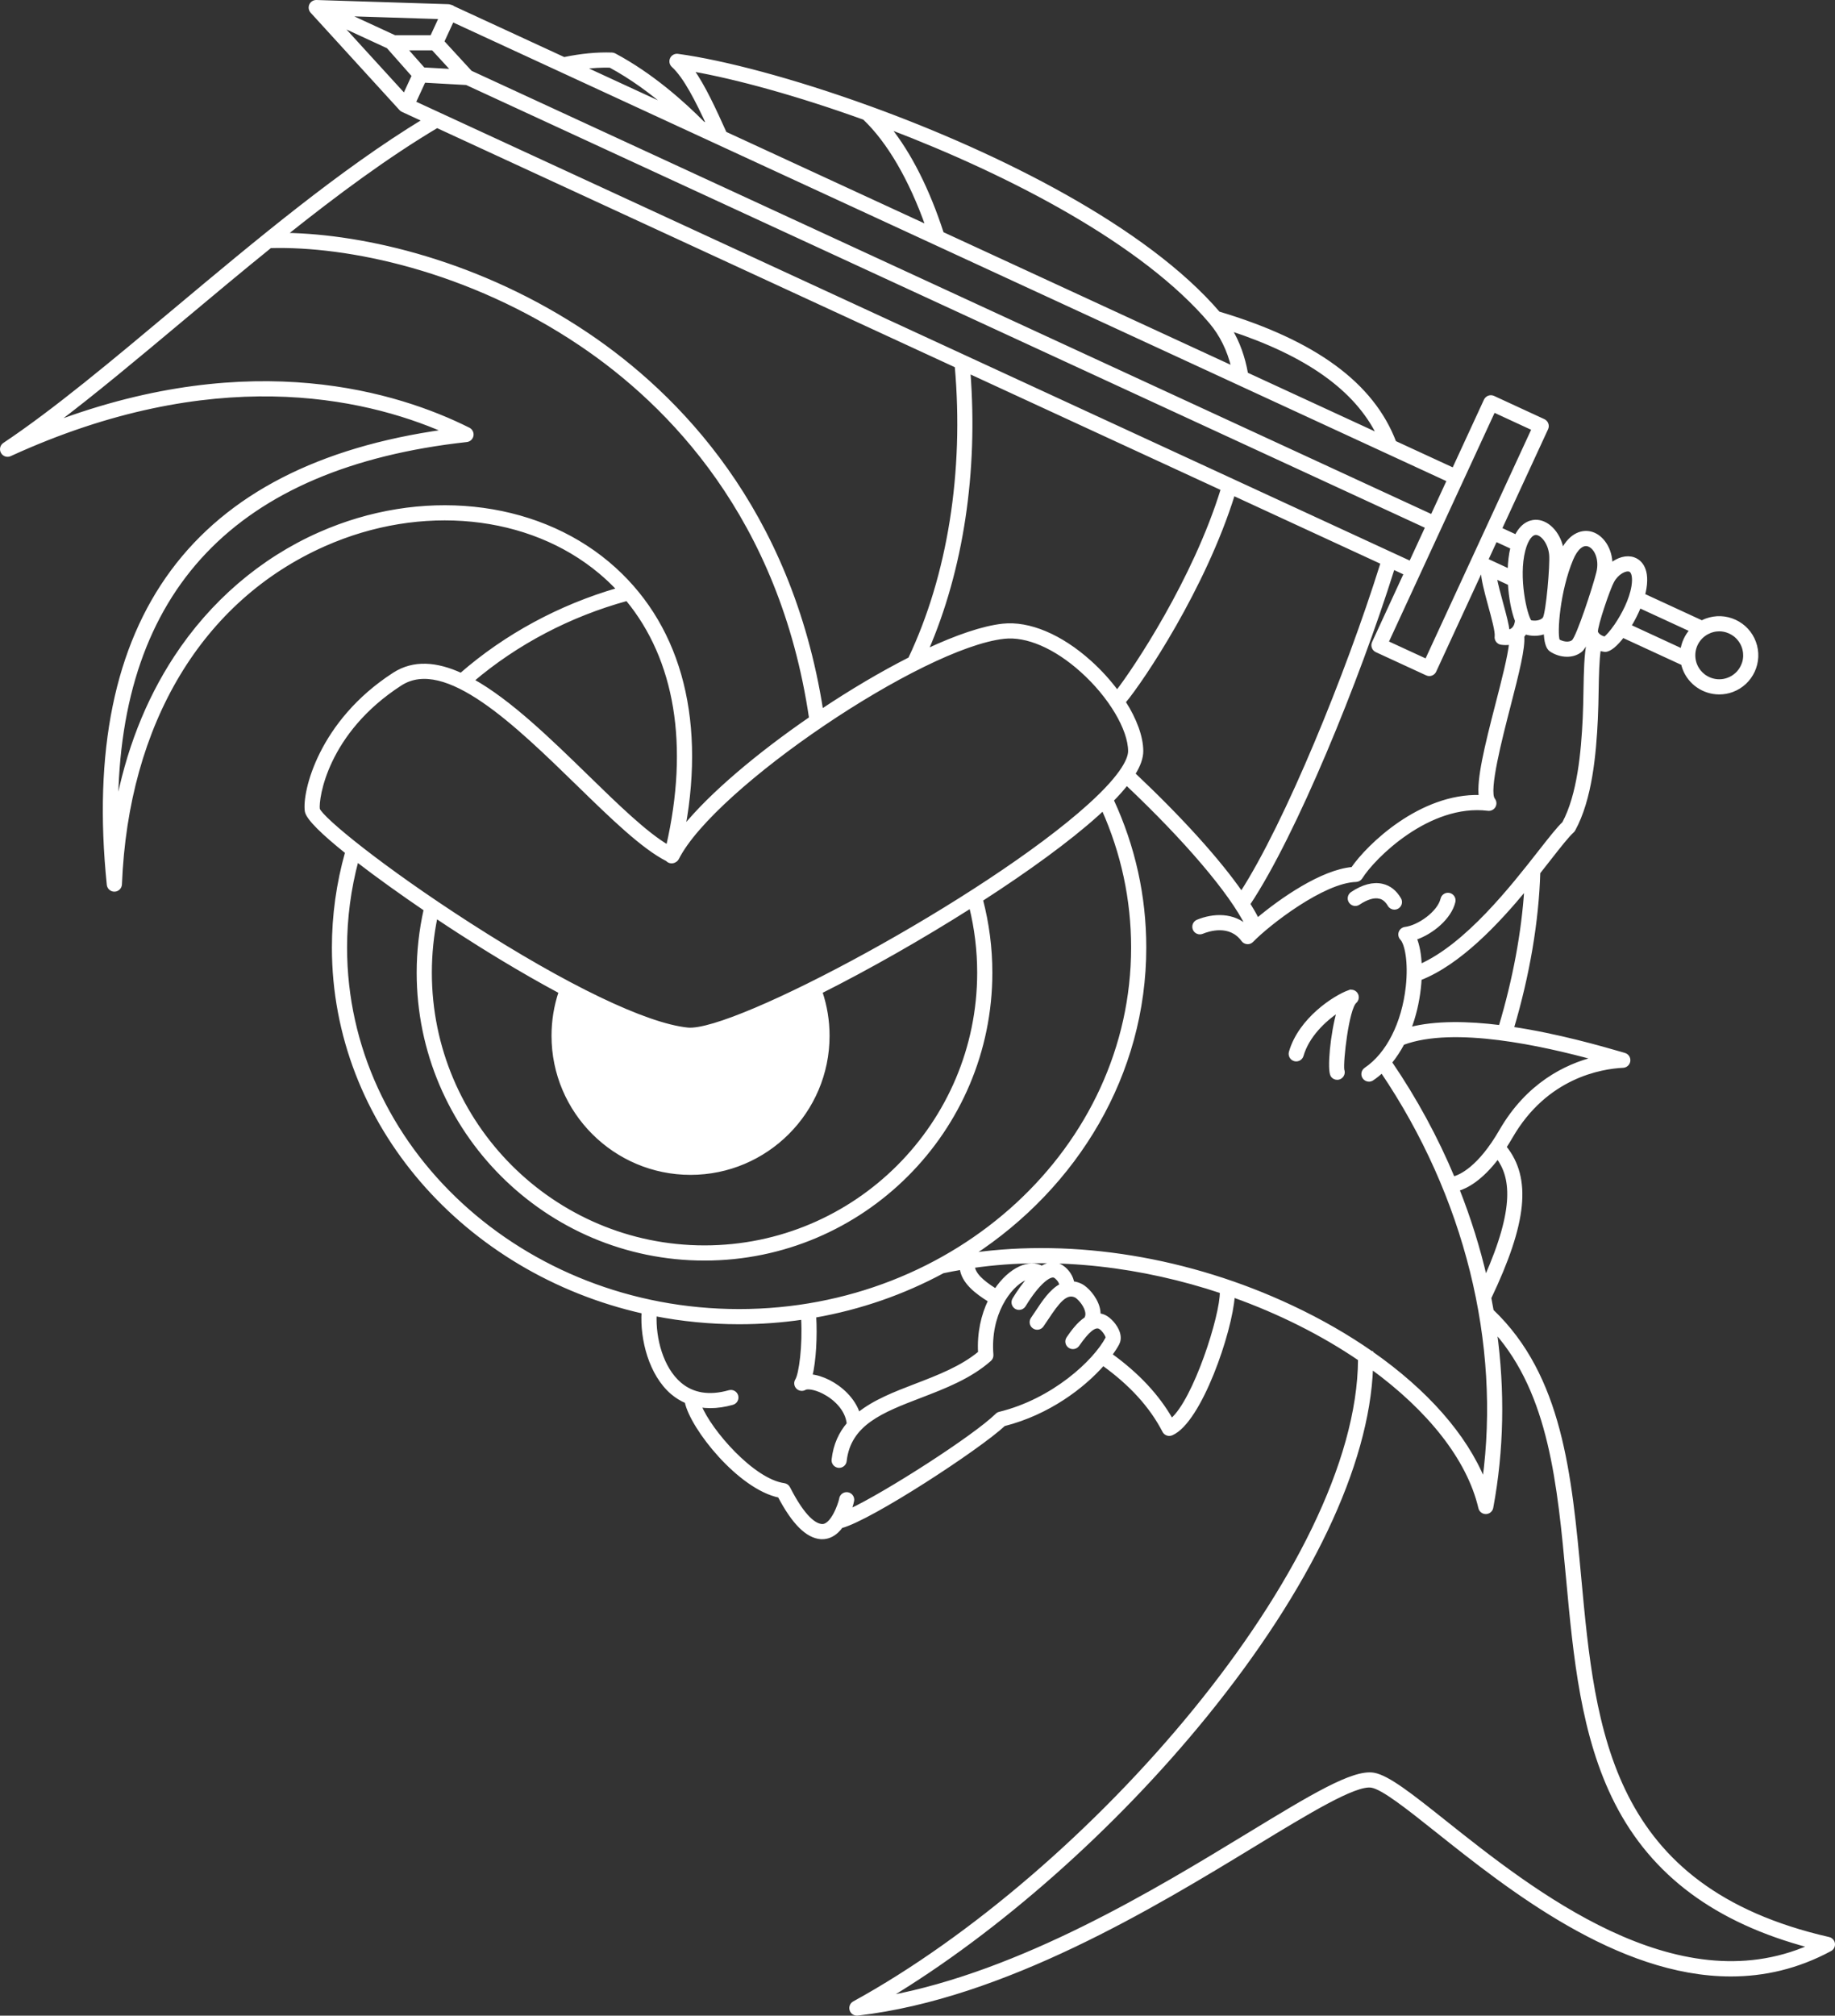 <?xml version="1.0" encoding="UTF-8"?>
<svg xmlns="http://www.w3.org/2000/svg" id="Layer_2" viewBox="0 0 604.78 664.18">
  <rect x="0" y="0" width="604.78" height="664.18" fill="#333333" stroke="none"/>
  <defs>
    <style>.cls-1{fill:#ffffff;stroke:#ffffff;stroke-miterlimit:10;}</style>
  </defs>
  <g id="feesh">
    <g>
      <path class="cls-1" d="m602.73,638.76c-72.62-16.6-77.43-68.56-82.08-118.82-3.16-34.15-6.17-66.43-28.87-88.03-.24-1.41-.5-2.83-.78-4.24,11.8-24.75,13.31-39.36,5.01-49.71.68-1.05,1.37-2.16,2.07-3.37,11.49-19.91,29.6-22.89,36.86-23.24.97-.05,1.77-.8,1.88-1.77.12-.97-.49-1.88-1.43-2.15l-.87-.26c-6.87-1.98-21.06-6.09-36.08-8.33,5.23-17.61,8.23-35.31,8.7-51.3h0c1.22-1.55,2.37-3.02,3.45-4.39,3.4-4.35,6.1-7.78,7.7-9.21.17-.15.31-.33.42-.53,5.51-10.04,6.86-24.8,7.41-36.53.15-3.12.21-6.27.26-9.31.09-5.11.19-9.98.72-13.67.59.19,1.18.33,1.75.39.06.01.12.01.19.01,1.54,0,3.69-1.88,5.81-4.67l19.7,9.09c.12.5.25,1,.43,1.49,1.85,5.01,6.6,8.11,11.65,8.11,1.41,0,2.86-.24,4.27-.76,6.41-2.36,9.7-9.5,7.34-15.91-1.14-3.11-3.43-5.58-6.43-6.97-3.01-1.39-6.37-1.52-9.48-.38-.49.18-.96.4-1.42.64l-19.25-8.89c.2-.76.37-1.49.48-2.2,1.17-7.23-2.22-9.22-3.73-9.74-2.34-.8-5.15.02-7.47,1.93,0-5.15-2.85-9.16-6.18-10.26-2.97-.99-7.01.05-9.84,5.63-.82-5.16-4.32-9.3-8.26-9.62-1.48-.12-4.71.23-6.99,4.87l-5.17-2.39,15.26-33.04c.22-.48.25-1.03.06-1.53-.18-.5-.55-.9-1.03-1.13l-16.59-7.66c-1.01-.46-2.19-.02-2.66.98l-10.51,22.77-19.35-8.93c-7.29-19.17-26.29-33.12-58.05-42.6-23.96-27.95-72.21-52.14-114.83-67.61-.12-.06-.24-.1-.37-.13-24.99-9.06-48.02-15.11-63.04-17.15-.86-.12-1.71.34-2.08,1.13-.37.8-.18,1.74.47,2.33,4,3.63,7.99,11.59,11.67,19.58l-1.71-.79c-6.66-6.73-17.05-15.98-29.18-22.44-.27-.15-.57-.23-.87-.24-4.94-.17-10.25.35-15.79,1.51L149.45,2.49c-.13-.1-.27-.2-.43-.27-.16-.08-.32-.12-.49-.15h-.01c-.24-.12-.5-.18-.77-.19l-43.46-1.38c-.8-.02-1.54.43-1.88,1.16-.33.74-.2,1.6.34,2.19l29.28,32.08c.18.2.4.36.64.47l7.01,3.24c-27.21,16.56-55.1,39.9-82.11,62.51-20.34,17.03-39.56,33.12-56.18,44.21-.87.58-1.14,1.73-.63,2.64.5.91,1.63,1.28,2.57.84,66.69-30.52,116.38-19.42,143.12-7.8-82.48,11.51-119.73,61.76-110.75,149.48.11,1.02.97,1.79,1.99,1.79h.06c1.05-.03,1.9-.87,1.94-1.92,2.13-53.15,26.65-93.93,67.28-111.9,31.82-14.07,67.49-10.49,90.86,9.13,2.09,1.75,4.05,3.61,5.89,5.56-19.23,5.56-37.05,15.2-51.79,28.05-8.01-3.65-15.55-4.36-22.1-.13-24.41,15.77-29.77,38.95-28.87,45.17.35,2.42,5.74,7.53,13.29,13.57-2.88,10.19-4.36,20.74-4.36,31.38,0,58.09,43.56,106.95,102.06,120.13-.55,9,2.42,20.54,9.53,26.63,1.44,1.23,3.01,2.19,4.69,2.92,1.81,8.69,17.47,28.36,30.65,31.09,4.67,8.88,9.18,13.36,13.76,13.69.15,0,.3,0,.45,0,1.74,0,3.42-.71,4.88-2.08.51-.47.97-1,1.39-1.57,9.65-2.52,45.33-25.85,53.6-33.59,14.75-3.74,26.16-12.52,32.67-19.93,9.21,6.64,15.77,13.87,20.02,22.06.36.69,1.05,1.08,1.78,1.08.26,0,.52-.05.78-.16,9.41-3.98,19.54-33.77,20.31-45.48,15.33,5.47,29.5,12.63,41.62,20.88-.32,68.26-89.13,169.5-166.63,212.03-.84.46-1.23,1.44-.94,2.36.26.83,1.04,1.39,1.9,1.39.08,0,.16,0,.23-.01,48.33-5.54,97.94-35.74,130.78-55.73,17.87-10.88,33.31-20.28,38.64-19.37,3.76.63,12.05,7.23,21.65,14.87,23.6,18.77,59.49,47.33,96.75,47.33,10.9,0,21.92-2.45,32.77-8.3.74-.39,1.15-1.2,1.04-2.03-.11-.82-.73-1.49-1.54-1.68Zm-39.64-430.43v-.02c.21-.09.41-.18.62-.26.14-.05.27-.09.41-.12.13-.06.26-.09.4-.12.69-.19,1.4-.28,2.1-.28,1.11,0,2.21.22,3.26.68.08.02.17.06.25.1.04.02.09.04.13.07.02,0,.04.01.06.03.14.06.28.13.41.22.09.03.17.08.24.14.15.08.29.17.43.28.08.04.16.1.24.17.22.15.43.32.62.51.31.27.59.56.83.88.16.17.29.34.4.52.06.08.11.15.15.23.06.08.11.15.15.23.03.04.05.08.07.12.11.18.21.36.3.55.01.02.01.03.02.04.11.22.2.45.29.68.01.02.01.03.02.05,0,.01.01.02.01.03.08.23.16.45.22.68.06.21.11.43.14.64.02.1.04.19.05.28.03.17.05.34.07.52v.08c.02.22.03.44.03.66,0,.17,0,.33,0,.5-.02.27-.05.54-.09.8-.03.16-.06.33-.09.5-.04.15-.07.29-.11.44-.05.15-.09.29-.14.44-.12.35-.27.69-.43,1.02-.05.11-.11.22-.17.33-.18.32-.36.64-.58.93-.16.22-.33.43-.51.64-.02.02-.04.04-.05.06-.17.18-.34.36-.52.52-.02.01-.03.03-.05.05-.18.16-.38.32-.58.47-.2.15-.4.29-.61.43-.04.02-.08.05-.12.07-.45.27-.93.5-1.44.69-.23.09-.47.16-.71.23-.24.06-.48.12-.71.16-.07.01-.13.02-.19.03-.19.03-.37.05-.56.07h-.01c-.23.02-.47.03-.71.03-.19,0-.38-.01-.57-.02-.11-.01-.23-.02-.34-.03-.89-.1-1.78-.34-2.62-.73h-.01c-.24-.12-.47-.24-.7-.38-.04-.01-.07-.03-.11-.06-.18-.11-.36-.22-.53-.34-.16-.11-.31-.23-.45-.36-.21-.16-.41-.34-.6-.54-.2-.19-.38-.39-.54-.6-.1-.1-.18-.2-.25-.31-.04-.05-.08-.09-.1-.14-.09-.11-.17-.23-.24-.35-.04-.06-.08-.12-.11-.18-.04-.05-.07-.1-.09-.15-.07-.11-.14-.24-.2-.36-.08-.15-.15-.3-.22-.46-.07-.16-.14-.32-.2-.49h0c-.05-.14-.09-.27-.13-.39-.03-.08-.05-.16-.07-.24-.2-.72-.31-1.48-.31-2.26,0-3.37,1.99-6.28,4.86-7.61Zm-73.48,212.79c-2.27-9.85-5.32-19.6-9.1-29.17,2.87-.85,7.64-3.35,13.1-10.57,4.59,6.3,6.4,16.29-4,39.74Zm35.82-72.36c-9.36,2.37-21.93,8.44-30.82,23.83-7.04,12.19-13.22,14.97-15.62,15.6-5.51-13.19-12.44-25.99-20.72-38.12,1.52-1.86,2.9-3.95,4.11-6.23,16.86-6.33,46.45.42,63.05,4.92Zm-31-10.47c-10.57-1.32-21.25-1.55-29.83.67,1.57-4.1,2.67-8.62,3.19-13.42.12-1.02.19-2.03.24-3.02,12.94-5.05,25.4-18.28,34.86-29.73-.91,14.39-3.81,29.98-8.46,45.5Zm45.94-138.43l16.98,7.83c-.8.9-1.47,1.92-1.99,3.05-.52,1.12-.86,2.29-1.03,3.48l-17.2-7.95c1.22-2.01,2.35-4.22,3.24-6.41Zm-8.86-8.33c1.47-2.68,4.17-4.13,5.6-3.64,1.13.4,1.55,2.43,1.08,5.33-.71,4.44-3.24,9.28-5.56,12.7-.03.03-.05.07-.07.11-1.48,2.15-2.87,3.72-3.65,4.23-1.17-.23-2.47-1.02-2.77-2.04-.12-2.09,4.02-14.25,5.37-16.69Zm-13.51-7.25c1.5-3.59,3.56-5.35,5.5-4.71,2.4.8,4.22,4.64,3.12,9.1-1.22,4.92-6.48,20.91-8.12,22.6-1.39,1.13-3.63.6-4.93-.2-.93-2.53.07-16.38,4.43-26.79Zm-15.79-2.92c.94-3.63,2.49-5.71,4.13-5.58,1.95.16,4.37,3.07,4.73,6.99.31,3.45-1.02,19.09-2.14,21-.94,1.2-3,1.47-4.6,1.06-1.59-2.11-4.4-14.64-2.12-23.47Zm-2.4,23.17c-.07.77-.34,2.03-1.27,2.81-.4.34-.9.56-1.5.66-.25-2.19-1.04-5.22-2.16-9.31-.74-2.69-1.64-6.01-2.08-8.48l4.68,2.16c.27,4.59,1.12,9.07,2.33,12.16Zm-11.94,57.93c-19.65-.6-36.92,16.12-42.14,23.72-10.11.89-23.53,10.26-31.2,16.7-.07-.05-.13-.11-.2-.16-.76-1.52-1.7-3.14-2.77-4.86,15.24-22.85,36.05-73.81,47.48-110.24.05-.16.09-.31.14-.47l3.99,1.85-10.51,22.77c-.22.48-.24,1.03-.06,1.53s.56.9,1.04,1.13l16.59,7.65c.27.13.55.19.83.19.76,0,1.48-.43,1.82-1.16l15.26-33.05.42.19c.09,2.61,1.05,6.34,2.46,11.49,1.03,3.76,2.31,8.44,2.09,9.95-.08.53.06,1.07.38,1.5.32.42.8.7,1.33.77.5.07.97.1,1.42.1.59,0,1.13-.05,1.63-.15-.42,4.33-2.6,12.77-4.42,19.83-3.81,14.74-6.29,25.08-5.58,30.72Zm-117.36-31.14c5.95-7.1,26.36-37.48,36.01-68.48l48.99,22.62c-.1.32-.19.64-.29.96-11.12,35.43-31.12,84.64-46.07,107.82-7.45-10.75-19.83-24.47-35.48-39.23,1.75-2.82,2.63-5.31,2.63-7.5,0-4.69-2.14-10.44-5.79-16.19Zm-51.18-108.73l83.53,38.56c-9.23,30-29,59.52-34.68,66.78-2.54-3.43-5.56-6.79-8.98-9.85-9.59-8.61-20.05-13.01-28.7-12.07-6.6.72-15.34,3.74-25.04,8.28,11.55-26.6,16.42-58.82,13.87-91.7Zm178.99,57.85c-.56,2.21-.86,4.79-.92,7.49l-7.42-3.43,3.01-6.52,5.33,2.46Zm-5.98-45.06l12.95,5.99-35.2,76.24-12.96-5.98,35.21-76.25Zm-38.11,7.83l-43.4-20.03c-.94-5.44-2.71-10.33-5.28-14.64,25.27,8.31,41.28,19.71,48.68,34.67Zm-55.26-37.04c3.51,4.15,5.97,9.17,7.35,14.92l-95.76-44.21c-4.65-14.34-10.65-26.2-17.58-34.85,40.29,15.36,83.96,38.11,105.99,64.14ZM228.17,23.03c14.6,2.56,34.85,8.11,56.63,15.96,8.02,7.6,15.31,20.11,20.76,35.58l-66.55-30.72c-3.45-7.65-7-15.42-10.84-20.82Zm-27.08-1.23c7.09,3.83,13.58,8.66,19.01,13.31l-27.79-12.83c3.04-.39,5.98-.55,8.78-.48Zm-51.96-15.05l328.22,151.54-5.41,11.73L155.12,23.74l-9.21-10.02,3.22-6.97Zm.11,16.51l-9.64-.54-5.86-6.62h8.92l6.58,7.16Zm-4.08-17.46l-2.91,6.3h-12.16l-15.76-7.28,30.83.98Zm-11.9,25.54l-21.1-23.11,15.68,7.24,8.37,9.47-2.95,6.4Zm3.28,2.44l3.25-7.04,13.97.78,316.5,146.13-5.41,11.72L136.54,33.78Zm7.51,7.88l171.12,79.01c3.07,34.84-2.37,68.99-15.36,96.37-9.34,4.74-19.33,10.66-29,17.12-10.37-66.38-47.58-104.05-77.24-124.02-35.3-23.75-73.44-32.49-99.47-32.91,16.72-13.34,33.5-25.78,49.95-35.57Zm56.35,143.89c-24.53-20.58-61.84-24.4-95.05-9.71-19.21,8.49-35.65,22.6-47.56,40.79-9.47,14.47-15.95,31.12-19.38,49.73.33-72.05,39.06-112.78,115.4-121.2.88-.1,1.59-.77,1.75-1.64.15-.87-.29-1.74-1.08-2.14-23.48-11.74-71.08-26.52-136.46-1.99,13.1-9.88,27.31-21.78,42.12-34.18,9.57-8,19.24-16.1,28.95-23.95,25.34-.72,65.34,7.37,102.24,32.2,29.28,19.71,66.09,57.06,75.82,123.18-17.1,11.75-32.82,24.95-41.74,35.94,6.7-37.08-2.01-67.73-25.01-87.03Zm6.26,11.96c16.27,19.69,21.02,48.01,13.38,81.35-7.28-4.29-16.68-13.44-26.57-23.08-12.24-11.92-25.4-24.75-37.69-31.59,14.53-12.34,32.04-21.52,50.88-26.68Zm-101.75,69.12c-.45-3.57,2.59-25.34,27.09-41.17,14.8-9.57,38.11,13.15,58.68,33.19,10.87,10.59,21.14,20.59,29.19,24.67.26.29.61.51,1.01.61.55.14,1.1.03,1.54-.24.36-.19.67-.48.87-.87,11.95-23.58,80.36-69.87,107.65-72.83,7.51-.82,16.84,3.21,25.59,11.07,9.28,8.32,15.77,19.2,15.77,26.45,0,2.19-1.73,7.42-13.31,17.87-34.04,30.74-117.04,75.27-132.37,73.71-13.76-1.41-40.03-14.03-72.06-34.64-28.61-18.4-48.45-34.64-49.65-37.82Zm122.68,120c24.99,0,45.32-20.33,45.32-45.32,0-4.95-.8-9.8-2.36-14.44,15.67-7.87,33.21-17.84,49.37-28.09,1.75,7.08,2.64,14.37,2.64,21.72,0,49.83-40.54,90.37-90.37,90.37s-90.36-40.54-90.36-90.37c0-6.2.63-12.37,1.88-18.39,2.73,1.83,5.36,3.56,7.8,5.13,7.36,4.76,19.82,12.54,33.11,19.65-1.56,4.63-2.35,9.48-2.35,14.42,0,24.99,20.33,45.32,45.32,45.32Zm-113.7-74.41c0-9.72,1.28-19.36,3.77-28.7,6.83,5.27,14.89,11.01,22.48,16.18-1.52,6.79-2.31,13.78-2.31,20.8,0,52.04,42.33,94.37,94.36,94.37s94.37-42.33,94.37-94.37c0-8.13-1.05-16.19-3.09-23.99,15.12-9.76,28.79-19.66,38.21-28.16.64-.58,1.26-1.15,1.86-1.72,6.46,14.46,9.75,29.78,9.75,45.59,0,65.97-58.19,119.63-129.7,119.63s-129.7-53.66-129.7-119.63Zm208.96,133.49c-5.94,4.93-13.62,7.88-21.07,10.74-6.77,2.6-13.66,5.25-18.83,9.44-1.61-4.98-5.87-8.71-9.77-10.69-2.12-1.07-4.15-1.69-5.92-1.85,1.21-4.97,1.64-13.07,1.24-19.66,15.15-2.65,29.4-7.67,42.29-14.63,1.99-.42,4-.8,6.01-1.14.58,4.56,4.9,7.92,9.36,10.66-2.29,4.73-3.67,10.59-3.31,17.13Zm42.02-4.82c-4.05,7.7-17.72,20.48-35.45,24.81-.35.08-.67.26-.92.52-7.43,7.29-36.57,25.95-48.42,31.48.65-1.79.96-3.22.96-3.52,0-1.1-.89-2-2-2-1.03,0-1.87.78-1.98,1.77-.32,1.68-2.85,8.99-6.2,8.73-2.18-.15-5.85-2.42-10.94-12.4-.3-.58-.86-.98-1.51-1.07-10.29-1.43-24.42-17.72-27.71-25.98,1.09.18,2.22.27,3.38.27,2.33,0,4.79-.36,7.34-1.08,1.07-.29,1.68-1.4,1.39-2.46-.3-1.07-1.41-1.69-2.47-1.39-6.58,1.86-12.05.97-16.26-2.63-5.97-5.11-8.51-14.89-8.16-22.75,8.93,1.74,18.19,2.66,27.67,2.66,7.12,0,14.12-.52,20.94-1.52.53,9.16-.74,18.46-1.96,20.42-.5.79-.39,1.81.27,2.47.65.66,1.67.78,2.46.3.66-.4,3.05-.29,6.07,1.25,3.68,1.86,7.75,5.57,8.2,10.39-2.63,3.09-4.44,6.9-4.99,11.79-.13,1.09.66,2.08,1.76,2.21.08.01.15.01.23.01,1,0,1.87-.75,1.98-1.78,1.39-12.27,12.18-16.41,24.67-21.21,8.08-3.1,16.45-6.31,23.01-12.1.48-.42.73-1.03.68-1.66-1.08-13.3,5.73-22.65,10.91-25.04.44-.2,1.04-.42,1.66-.53-2.08,2.24-3.9,4.92-5.22,7.08l-.06.11c-.59.89-.36,2.1.52,2.73.35.24.75.36,1.15.36.63,0,1.25-.3,1.64-.85.02-.02.07-.11.17-.27,4.42-7.23,8.32-10.22,9.9-9.44.73.37,1.72,1.47,1.96,2.46.05.23.05.39.03.52-3.21,1.7-5.74,5.54-7.81,8.67-.53.79-1.04,1.57-1.55,2.3-.63.9-.42,2.15.49,2.78.9.64,2.15.42,2.78-.49.53-.75,1.07-1.56,1.62-2.39,3.5-5.3,6.23-8.92,9.46-7.31.75.37,2.86,2.44,3.5,4.73.29,1.02.21,1.87-.21,2.62-2.55,1.67-4.62,4.62-5.88,6.45-.63.9-.41,2.15.5,2.78.91.63,2.16.4,2.79-.5,3.26-4.71,5.53-6.55,7.13-5.79,1.17.56,2.69,2.86,2.48,3.49Zm21.25,26.96c-4.52-7.94-11.1-14.99-20.04-21.45.95-1.31,1.75-2.55,2.33-3.64.39-.74.73-1.98.16-3.7-.77-2.31-2.92-4.54-4.47-5.27-.64-.31-1.26-.47-1.87-.54.02-.81-.08-1.64-.32-2.49-.95-3.38-3.84-6.38-5.57-7.24-.98-.48-1.91-.74-2.81-.83-.02-.19-.06-.39-.1-.59-.5-2.06-2.17-4.16-4.07-5.11-1.98-.98-4.03-.57-6.01.6-1.97-1.1-4.5-1.08-7.2.16-2.86,1.32-5.69,3.88-8.01,7.36-4.76-2.95-7.1-5.42-7.38-7.81,27.48-3.92,56.1-.18,81.77,8.37.17,7.72-8.81,35.89-16.41,42.18Zm39.59-37.23c-33.8-15.91-71.53-22.03-105.22-17.32,34.33-22.41,56.8-59.36,56.8-101.08,0-16.87-3.61-33.19-10.72-48.55,1.87-1.9,3.45-3.68,4.77-5.37,19.57,18.5,34.31,35.83,39.61,46.59.12.26.31.49.53.67-.05.05-.1.1-.15.14-4.75-4.66-11.53-4.28-16.64-2.17-1.02.42-1.5,1.59-1.08,2.62.42,1.02,1.59,1.5,2.61,1.08,2.07-.86,9.15-3.21,13.37,2.57.35.47.89.77,1.48.81.04,0,.09.01.13.01.54,0,1.06-.22,1.44-.61,5.36-5.54,23.42-19.59,34.27-19.9.67-.02,1.29-.37,1.64-.94,4.09-6.59,22.33-24.92,41.9-22.5.8.1,1.59-.3,1.99-1.01.39-.71.32-1.59-.19-2.23-2.16-2.71,2.37-20.22,5.07-30.69,2.98-11.53,4.88-19.2,4.55-23.1.3-.35.58-.73.82-1.14.04.02.09.05.14.06.9.29,1.92.45,2.97.45,1.17,0,2.38-.21,3.49-.67.09,2.91.63,5.07,1.75,5.86,1.5,1.04,3.47,1.71,5.43,1.71,1.61,0,3.22-.45,4.55-1.53.62-.5,1.35-1.7,2.12-3.32.1.15.21.28.32.42-.86,4.2-.97,9.94-1.08,16.02-.05,3.01-.11,6.13-.25,9.19-.53,11.19-1.79,25.18-6.78,34.51-1.84,1.74-4.42,5.02-7.91,9.48-9.1,11.62-24.05,30.69-39.36,37.49-.13-3.58-.69-6.68-1.63-8.94,5.45-1.83,11.46-6.76,12.72-12.09.25-1.07-.41-2.15-1.49-2.41-1.08-.25-2.15.41-2.41,1.49-1.05,4.48-7.68,9.16-12.16,9.71-.75.09-1.38.6-1.64,1.31-.25.71-.09,1.5.43,2.05,1.59,1.67,2.8,7.78,1.92,15.82-1.33,12.09-6.47,22.24-13.76,27.15-.92.62-1.16,1.86-.54,2.78.38.57,1.02.88,1.66.88.38,0,.77-.11,1.11-.34,1.11-.74,2.16-1.59,3.17-2.52,27.7,40.95,39.74,89.51,33.58,134.79-6.05-14.88-19-29.53-36.96-42.08v-.03h-.03c-7.87-5.49-16.7-10.59-26.34-15.12Zm50.49,169.69c-10.86-8.64-18.7-14.88-23.47-15.69-6.8-1.15-20.56,7.23-41.39,19.9-30.16,18.36-74.6,45.41-118.73,53.6,36.16-21.75,74.7-55.78,104.77-92.79,34.22-42.11,53.45-82.57,54.65-114.66,18.74,13.65,31.9,29.91,35.71,46.18.21.91,1.02,1.55,1.94,1.55h.05c.94-.02,1.75-.7,1.92-1.63,3.53-18.92,3.86-38.51,1.2-58,18.15,20.54,20.92,50.23,23.81,81.54,2.36,25.44,4.79,51.74,16.03,73.75,12.07,23.63,32.95,39.13,63.76,47.28-44.28,19.41-91.58-18.22-120.25-41.03Z"></path>
      <path class="cls-1" d="m444.67,326.72c-4.76,1.69-16.26,9.07-19.38,19.98-.3,1.06.31,2.17,1.37,2.47,1.06.3,2.17-.31,2.47-1.37,1.83-6.39,7.34-11.68,12.01-14.76-2.24,7.65-3.3,19.61-2.1,21.39.39.57,1.02.88,1.66.88.39,0,.77-.11,1.12-.34.79-.54,1.08-1.54.74-2.4-.44-2.79,1.54-20.23,4.09-22.45.72-.63.89-1.69.41-2.52s-1.49-1.2-2.39-.87Z"></path>
      <path class="cls-1" d="m454.65,295.61c1.29.29,2.33,1.16,3.2,2.64.37.64,1.04.99,1.73.99.34,0,.69-.09,1-.27.95-.56,1.28-1.78.72-2.73-1.43-2.46-3.37-3.99-5.76-4.53-2.96-.68-6.41.24-9.98,2.65-.92.62-1.16,1.86-.54,2.78.62.92,1.86,1.16,2.78.54,2.59-1.75,5.02-2.48,6.85-2.06Z"></path>
    </g>
  </g>
</svg>
